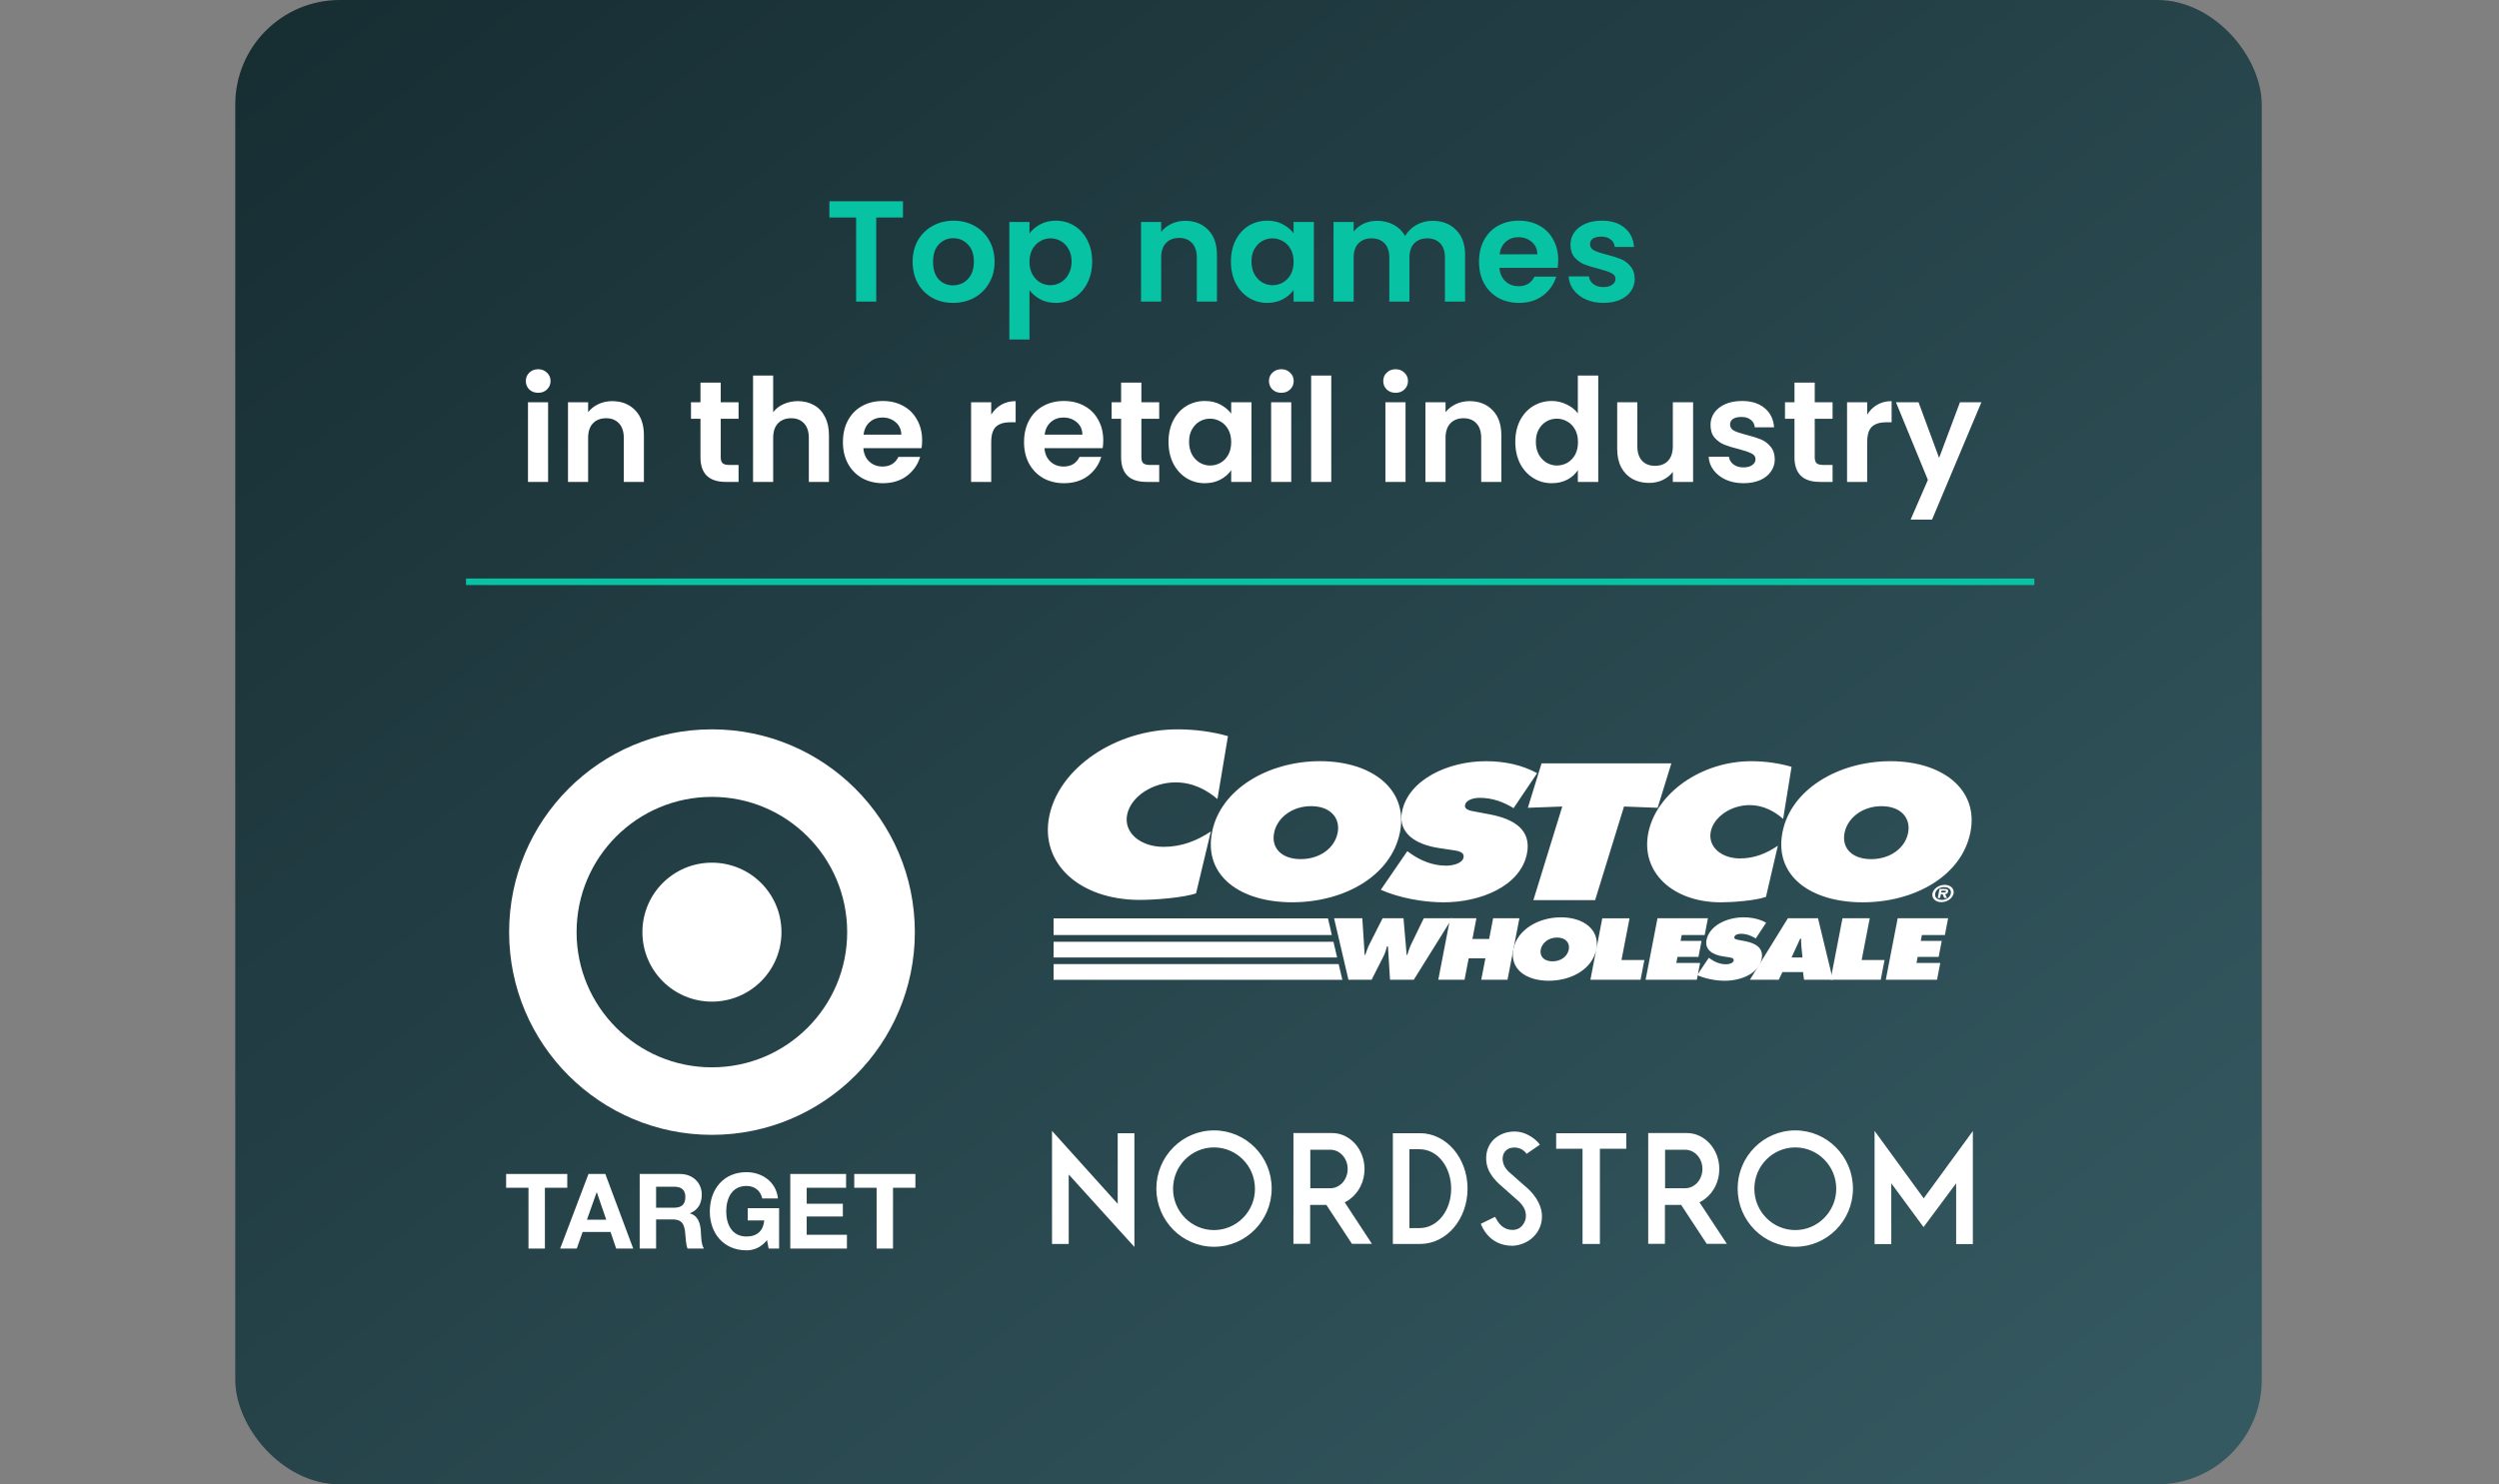 <svg width="956" height="568" viewBox="0 0 956 568" fill="none" xmlns="http://www.w3.org/2000/svg">
<rect x="0" y="0" width="956" height="568" fill="#808080" stroke="none"/>
<rect x="90" width="775.243" height="568" rx="40" fill="url(#paint0_linear_20255_629)"/>
<g clip-path="url(#clip0_20255_629)">
<path d="M508.909 454.695H501.264V439.956H508.909C512.606 439.956 515.551 443.245 515.551 447.293C515.551 451.405 512.606 454.695 508.909 454.695ZM514.422 460.071L514.548 460.008C515.237 459.691 515.927 459.249 516.49 458.806C519.937 456.213 522.004 451.974 522.004 447.357C522.004 439.766 516.428 433.566 509.598 433.566H494.81V475.949H501.202V461.084H507.404L507.467 461.147L517.179 475.949H524.823L514.422 460.071ZM543.058 469.939H539.173V439.766H543.058C549.95 439.766 555.151 446.534 555.151 454.884C555.151 463.171 549.951 469.939 543.058 469.939ZM543.246 433.63H532.844V476.012H543.246C553.397 476.012 561.417 466.524 561.417 454.821C561.417 443.182 553.334 433.63 543.246 433.63V433.63ZM644.629 454.695H636.985V439.956H644.629C648.326 439.956 651.271 443.245 651.271 447.293C651.271 451.405 648.326 454.695 644.629 454.695ZM650.143 460.071L650.268 460.008C650.957 459.691 651.647 459.249 652.211 458.806C655.657 456.213 657.725 451.974 657.725 447.357C657.725 439.766 652.148 433.566 645.318 433.566H630.53V475.949H636.922V461.084H643.125L643.188 461.147L652.9 475.949H660.607L650.143 460.071ZM622.134 433.63H595.316V439.576H605.404V476.012H612.046V439.576H622.134V433.63ZM433.968 477.15V433.63H427.577V460.64L402.45 432.745V476.012H408.842V449.444L409.092 449.697L433.968 477.15ZM686.798 470.698C678.151 470.698 671.134 463.614 671.134 454.884C671.134 446.155 678.151 439.07 686.798 439.07C695.445 439.07 702.464 446.155 702.464 454.884C702.464 463.551 695.446 470.698 686.798 470.698ZM686.798 432.555C674.643 432.555 664.743 442.549 664.743 454.821C664.743 467.093 674.643 477.087 686.798 477.087C698.955 477.087 708.855 467.093 708.855 454.821C708.855 442.549 698.955 432.555 686.798 432.555ZM464.42 470.698C455.773 470.698 448.755 463.614 448.755 454.884C448.755 446.155 455.773 439.07 464.42 439.07C473.067 439.07 480.086 446.155 480.086 454.884C480.148 463.551 473.067 470.698 464.42 470.698ZM464.42 432.555C452.265 432.555 442.364 442.549 442.364 454.821C442.364 467.093 452.264 477.087 464.42 477.087C476.576 477.087 486.477 467.093 486.477 454.821C486.539 442.549 476.639 432.555 464.42 432.555ZM589.865 464.816C589.739 462.601 588.737 458.174 583.035 453.556L578.022 449.127C575.891 447.42 574.889 445.586 574.826 443.435C574.826 440.968 576.455 439.26 578.899 439.133C578.962 439.133 582.032 438.753 583.912 441.411L583.974 441.537L589.05 438.058L588.987 437.932C588.11 436.539 584.163 432.744 578.837 432.997C575.829 433.124 573.135 434.325 571.255 436.223C569.312 438.247 568.372 440.904 568.56 444.004C568.749 447.61 570.816 450.962 575.14 454.505L579.839 458.68C582.471 460.83 583.599 462.664 583.724 464.816C583.849 466.397 583.286 467.915 582.283 469.053C581.406 470.066 580.403 470.508 579.025 470.635H578.711C574.764 470.635 573.134 467.788 572.195 466.08L571.944 465.637L566.493 468.295C566.993 469.686 569.939 476.708 578.586 476.708H578.711C581.844 476.518 584.727 475.253 586.794 473.102C588.925 470.952 590.053 467.979 589.865 464.816ZM735.924 458.553L754.721 432.807V476.075H748.33V452.797L735.861 469.56L723.517 452.797V476.075H717.126V432.745L735.924 458.553Z" fill="white"/>
</g>
<path d="M521.158 351.379L522.061 365.418H522.289C522.756 363.983 523.275 362.486 524.003 361.082L528.922 351.379H536.913L538.122 365.418H538.35C538.767 364.044 539.235 362.608 539.874 361.269L544.677 351.379H555.523L540.856 374.902H531.76L530.959 362.111H530.616C530.267 363.33 529.961 364.513 529.396 365.668L524.719 374.902H515.85L510.349 351.379H521.158Z" fill="white"/>
<path d="M554.764 351.379H564.81L563.28 359.302H569.673L571.205 351.379H581.251L576.708 374.902H566.662L568.24 366.729H561.846L560.267 374.902H550.221L554.764 351.379Z" fill="white"/>
<path d="M610.675 363.218C609.217 370.768 601.225 375.291 592.476 375.291C583.721 375.291 577.476 370.766 578.936 363.218C580.363 355.824 588.448 351.02 597.163 351.02C605.877 351.02 612.101 355.824 610.675 363.218ZM589.417 363.342C588.896 366.024 590.749 367.867 593.907 367.867C597.068 367.867 599.63 366.024 600.151 363.342C600.631 360.844 598.981 358.756 595.67 358.756C592.354 358.758 589.897 360.846 589.417 363.342ZM612.961 351.395H623.389L620.302 367.368H629.057L627.597 374.916H608.416L612.961 351.395ZM653.726 366.493L654.19 366.838C655.825 368.023 657.883 368.991 660.283 368.991C661.311 368.991 663.013 368.646 663.218 367.587C663.424 366.527 662.072 366.434 661.154 366.276L659.119 365.965C655.159 365.371 652.118 363.405 652.825 359.726C653.908 354.142 660.711 351.021 666.952 351.021C670.225 351.021 673.108 351.679 675.651 353.081L671.671 359.103C670.076 358.105 668.209 357.324 665.962 357.324C665.05 357.324 663.662 357.602 663.48 358.57C663.309 359.442 664.578 359.568 665.349 359.724L667.626 360.16C671.88 360.974 674.706 362.906 673.937 366.899C672.849 372.515 666.071 375.291 659.868 375.291C656.255 375.291 652.223 374.48 649.249 373.138L653.726 366.493Z" fill="white"/>
<path d="M689.551 366.384L689.135 362.234C689.022 361.236 689.03 360.207 689.036 359.207H688.654L685.368 366.384H689.551ZM680.473 374.902H669.437L683.953 351.379H695.482L701.176 374.902H690.14L689.756 371.97H681.88L680.473 374.902Z" fill="white"/>
<path d="M704.848 351.379H715.276L712.189 367.352H720.944L719.484 374.9H700.305L704.848 351.379ZM725.965 351.379H745.262L744.019 357.807H735.226L734.792 360.053H742.821L741.641 366.169H733.611L733.167 368.476H742.265L741.02 374.902H721.42L725.965 351.379Z" fill="white"/>
<path d="M584.485 309.107L597.651 308.622L586.603 344.437H610.227L621.271 308.622L634.141 309.107L639.385 292.102H589.725L584.485 309.107ZM535.571 318.407C532.267 335.2 514.169 345.267 494.339 345.267C474.511 345.267 460.369 335.202 463.673 318.407C466.907 301.956 485.216 291.27 504.959 291.27C524.699 291.27 538.805 301.957 535.571 318.407ZM487.41 318.685C486.239 324.654 490.435 328.75 497.586 328.75C504.742 328.75 510.547 324.655 511.721 318.685C512.813 313.133 509.072 308.484 501.572 308.484C494.072 308.481 488.502 313.133 487.41 318.685Z" fill="white"/>
<path d="M528.228 340.489C534.969 343.471 544.098 345.279 552.287 345.279C566.341 345.279 581.693 339.102 584.149 326.608C585.895 317.724 579.503 313.421 569.855 311.616L564.7 310.645C562.958 310.296 560.082 310.02 560.463 308.075C560.886 305.924 564.027 305.297 566.097 305.297C571.18 305.297 575.411 307.033 579.025 309.254L588.037 295.859C582.27 292.736 575.748 291.281 568.333 291.281C554.195 291.281 538.777 298.221 536.335 310.645C534.723 318.835 541.623 323.207 550.587 324.528L555.192 325.219C557.28 325.57 560.343 325.775 559.879 328.134C559.414 330.493 555.558 331.257 553.229 331.257C547.797 331.257 543.134 329.106 539.429 326.469L538.374 325.705L528.228 340.489ZM685.366 293.432C680.641 292.043 675.271 291.281 669.924 291.281C650.873 291.281 633.557 303.497 630.553 318.766C627.617 333.689 639.823 345.28 658.359 345.28C662.581 345.28 671.496 344.656 675.58 343.198L680.12 323.626C675.735 326.61 671.061 328.485 665.629 328.485C658.563 328.485 653.313 324.042 654.447 318.284C655.567 312.592 662.232 308.082 669.3 308.082C674.645 308.082 678.907 310.511 682.145 313.36L685.366 293.432ZM723.189 291.281C703.449 291.281 685.139 301.967 681.903 318.418C678.601 335.212 692.744 345.279 712.573 345.279C732.399 345.279 750.502 335.214 753.803 318.418C757.033 301.969 742.928 291.281 723.189 291.281ZM719.804 308.492C727.304 308.492 731.048 313.141 729.952 318.692C728.78 324.661 722.972 328.757 715.817 328.757C708.662 328.757 704.467 324.663 705.641 318.692C706.733 313.144 712.304 308.492 719.804 308.492ZM469.762 281.687C463.865 280.008 457.173 279.086 450.505 279.086C426.742 279.086 405.145 293.851 401.401 312.308C397.743 330.346 412.964 344.355 436.08 344.355C441.349 344.355 452.471 343.6 457.558 341.84L463.218 318.18C457.755 321.788 451.921 324.053 445.145 324.053C436.328 324.053 429.785 318.683 431.196 311.717C432.593 304.84 440.904 299.383 449.719 299.383C456.384 299.383 461.702 302.321 465.736 305.76L469.762 281.687Z" fill="white"/>
<path d="M739.265 341.901C739.62 340.074 741.69 338.602 743.944 338.602C746.18 338.602 747.697 340.074 747.344 341.901C746.986 343.74 744.906 345.212 742.666 345.212C740.413 345.212 738.913 343.738 739.265 341.901ZM746.291 341.901C746.573 340.43 745.501 339.465 743.773 339.465C742.019 339.465 740.601 340.43 740.32 341.901C740.036 343.374 741.078 344.349 742.834 344.349C744.559 344.349 746.006 343.376 746.291 341.901ZM744.852 343.629H743.808L743.152 342.164H742.468L742.185 343.629H741.298L741.967 340.169H744.013C744.916 340.169 745.404 340.415 745.249 341.229C745.131 341.821 744.66 342.126 744.116 342.168L744.852 343.629ZM743.558 341.503C744.002 341.503 744.383 341.503 744.457 341.133C744.515 340.829 744.132 340.829 743.688 340.829H742.728L742.602 341.503H743.558Z" fill="white"/>
<path d="M403.053 374.94H513.614L513.606 374.902H513.515L512.117 368.92H403.053V374.94ZM403.053 366.39H511.524L510.114 360.371H403.053V366.39ZM403.053 357.803H509.479L509.001 355.61L508.023 351.425H403.053V357.803ZM634.079 351.379H653.375L652.133 357.807H643.342L642.906 360.053H650.935L649.755 366.169H641.727L641.281 368.476H650.377L649.136 374.902H629.532L634.079 351.379Z" fill="white"/>
<path d="M272.335 408.423C243.762 408.423 220.574 385.272 220.574 356.695C220.574 328.065 243.762 304.932 272.335 304.932C300.932 304.932 324.091 328.065 324.091 356.695C324.091 385.272 300.932 408.423 272.335 408.423ZM272.335 279.086C229.501 279.086 194.766 313.83 194.766 356.695C194.766 399.527 229.501 434.26 272.335 434.26C315.187 434.26 349.976 399.527 349.976 356.695C349.976 313.83 315.187 279.086 272.335 279.086Z" fill="white"/>
<path d="M272.334 330.105C257.652 330.105 245.755 341.973 245.755 356.7C245.755 371.378 257.651 383.281 272.334 383.281C287.031 383.281 298.953 371.378 298.953 356.7C298.953 341.973 287.031 330.105 272.334 330.105Z" fill="white"/>
<path d="M202.177 454.506H193.622V449.227H217.01V454.506H208.455V477.775H202.177V454.506Z" fill="white"/>
<path d="M214.292 477.775H220.646L222.887 471.416H233.562L235.722 477.775H242.238L231.562 449.227H225.127L214.292 477.775ZM228.245 456.261H228.323L231.92 466.739H224.529L228.245 456.261Z" fill="white"/>
<path d="M244.714 477.774H250.994V466.619H257.268C260.429 466.619 261.587 467.937 262.025 470.935C262.349 473.214 262.268 475.974 263.028 477.774H269.302C268.183 476.176 268.225 472.813 268.103 471.014C267.902 468.131 267.026 465.136 263.945 464.337V464.258C267.108 462.979 268.466 460.463 268.466 457.1C268.466 452.785 265.225 449.227 260.109 449.227H244.714L244.714 477.774ZM250.994 454.103H257.873C260.667 454.103 262.187 455.303 262.187 458.059C262.187 460.936 260.667 462.138 257.873 462.138H250.994V454.103Z" fill="white"/>
<path d="M293.411 474.524C291.21 477.367 288.336 478.45 285.576 478.45C276.742 478.45 271.542 471.842 271.542 463.605C271.542 455.133 276.741 448.539 285.576 448.539C291.412 448.539 296.931 452.137 297.613 458.609H291.612C290.891 455.447 288.533 453.814 285.576 453.814C279.938 453.814 277.816 458.609 277.816 463.605C277.816 468.366 279.938 473.161 285.576 473.161C289.655 473.161 292.009 470.964 292.371 467.003H286.057V462.331H298.049V477.764H294.048L293.411 474.524Z" fill="white"/>
<path d="M302.329 449.227H323.672V454.506H308.605V460.621H322.436V465.503H308.605V472.496H323.995V477.775H302.329V449.227Z" fill="white"/>
<path d="M335.35 454.506H326.794V449.227H350.186V454.506H341.626V477.775H335.35V454.506Z" fill="white"/>
<line x1="178.271" y1="222.625" x2="778.253" y2="222.625" stroke="#08C2A4" stroke-width="2.5"/>
<path d="M345.437 77.016V83.231H335.207V115.406H327.507V83.231H317.277V77.016H345.437ZM364.586 115.901C361.652 115.901 359.012 115.26 356.666 113.976C354.319 112.656 352.467 110.805 351.111 108.421C349.791 106.038 349.131 103.288 349.131 100.171C349.131 97.055 349.809 94.305 351.166 91.921C352.559 89.538 354.447 87.705 356.831 86.421C359.214 85.101 361.872 84.441 364.806 84.441C367.739 84.441 370.397 85.101 372.781 86.421C375.164 87.705 377.034 89.538 378.391 91.921C379.784 94.305 380.481 97.055 380.481 100.171C380.481 103.288 379.766 106.038 378.336 108.421C376.942 110.805 375.036 112.656 372.616 113.976C370.232 115.26 367.556 115.901 364.586 115.901ZM364.586 109.191C365.979 109.191 367.281 108.861 368.491 108.201C369.737 107.505 370.727 106.478 371.461 105.121C372.194 103.765 372.561 102.115 372.561 100.171C372.561 97.275 371.791 95.056 370.251 93.516C368.747 91.94 366.896 91.151 364.696 91.151C362.496 91.151 360.644 91.94 359.141 93.516C357.674 95.056 356.941 97.275 356.941 100.171C356.941 103.068 357.656 105.305 359.086 106.881C360.552 108.421 362.386 109.191 364.586 109.191ZM393.829 89.336C394.819 87.943 396.176 86.788 397.899 85.871C399.659 84.918 401.657 84.441 403.894 84.441C406.497 84.441 408.844 85.083 410.934 86.366C413.061 87.65 414.729 89.483 415.939 91.866C417.186 94.213 417.809 96.945 417.809 100.061C417.809 103.178 417.186 105.946 415.939 108.366C414.729 110.75 413.061 112.601 410.934 113.921C408.844 115.241 406.497 115.901 403.894 115.901C401.657 115.901 399.677 115.443 397.954 114.526C396.267 113.61 394.892 112.455 393.829 111.061V129.926H386.129V84.936H393.829V89.336ZM409.944 100.061C409.944 98.228 409.559 96.651 408.789 95.331C408.056 93.975 407.066 92.948 405.819 92.251C404.609 91.555 403.289 91.206 401.859 91.206C400.466 91.206 399.146 91.573 397.899 92.306C396.689 93.003 395.699 94.03 394.929 95.386C394.196 96.743 393.829 98.338 393.829 100.171C393.829 102.005 394.196 103.6 394.929 104.956C395.699 106.313 396.689 107.358 397.899 108.091C399.146 108.788 400.466 109.136 401.859 109.136C403.289 109.136 404.609 108.77 405.819 108.036C407.066 107.303 408.056 106.258 408.789 104.901C409.559 103.545 409.944 101.931 409.944 100.061ZM453.395 84.496C457.025 84.496 459.958 85.651 462.195 87.961C464.431 90.235 465.55 93.425 465.55 97.531V115.406H457.85V98.576C457.85 96.156 457.245 94.305 456.035 93.021C454.825 91.701 453.175 91.041 451.085 91.041C448.958 91.041 447.271 91.701 446.025 93.021C444.815 94.305 444.21 96.156 444.21 98.576V115.406H436.51V84.936H444.21V88.731C445.236 87.411 446.538 86.385 448.115 85.651C449.728 84.881 451.488 84.496 453.395 84.496ZM470.892 100.061C470.892 96.981 471.497 94.25 472.707 91.866C473.954 89.483 475.622 87.65 477.712 86.366C479.839 85.083 482.204 84.441 484.807 84.441C487.08 84.441 489.06 84.9 490.747 85.816C492.47 86.733 493.845 87.888 494.872 89.281V84.936H502.627V115.406H494.872V110.951C493.882 112.381 492.507 113.573 490.747 114.526C489.024 115.443 487.025 115.901 484.752 115.901C482.185 115.901 479.839 115.241 477.712 113.921C475.622 112.601 473.954 110.75 472.707 108.366C471.497 105.946 470.892 103.178 470.892 100.061ZM494.872 100.171C494.872 98.301 494.505 96.706 493.772 95.386C493.039 94.03 492.049 93.003 490.802 92.306C489.555 91.573 488.217 91.206 486.787 91.206C485.357 91.206 484.037 91.555 482.827 92.251C481.617 92.948 480.627 93.975 479.857 95.331C479.124 96.651 478.757 98.228 478.757 100.061C478.757 101.895 479.124 103.508 479.857 104.901C480.627 106.258 481.617 107.303 482.827 108.036C484.074 108.77 485.394 109.136 486.787 109.136C488.217 109.136 489.555 108.788 490.802 108.091C492.049 107.358 493.039 106.331 493.772 105.011C494.505 103.655 494.872 102.041 494.872 100.171ZM547.987 84.496C551.727 84.496 554.734 85.651 557.007 87.961C559.317 90.235 560.472 93.425 560.472 97.531V115.406H552.772V98.576C552.772 96.193 552.167 94.378 550.957 93.131C549.747 91.848 548.097 91.206 546.007 91.206C543.917 91.206 542.249 91.848 541.002 93.131C539.792 94.378 539.187 96.193 539.187 98.576V115.406H531.487V98.576C531.487 96.193 530.882 94.378 529.672 93.131C528.462 91.848 526.812 91.206 524.722 91.206C522.596 91.206 520.909 91.848 519.662 93.131C518.452 94.378 517.847 96.193 517.847 98.576V115.406H510.147V84.936H517.847V88.621C518.837 87.338 520.102 86.33 521.642 85.596C523.219 84.863 524.942 84.496 526.812 84.496C529.196 84.496 531.322 85.01 533.192 86.036C535.062 87.026 536.511 88.456 537.537 90.326C538.527 88.566 539.957 87.155 541.827 86.091C543.734 85.028 545.787 84.496 547.987 84.496ZM596.104 99.511C596.104 100.611 596.031 101.601 595.884 102.481H573.609C573.793 104.681 574.563 106.405 575.919 107.651C577.276 108.898 578.944 109.521 580.924 109.521C583.784 109.521 585.819 108.293 587.029 105.836H595.334C594.454 108.77 592.768 111.19 590.274 113.096C587.781 114.966 584.719 115.901 581.089 115.901C578.156 115.901 575.516 115.26 573.169 113.976C570.859 112.656 569.044 110.805 567.724 108.421C566.441 106.038 565.799 103.288 565.799 100.171C565.799 97.018 566.441 94.25 567.724 91.866C569.008 89.483 570.804 87.65 573.114 86.366C575.424 85.083 578.083 84.441 581.089 84.441C583.986 84.441 586.571 85.065 588.844 86.311C591.154 87.558 592.933 89.336 594.179 91.646C595.463 93.92 596.104 96.541 596.104 99.511ZM588.129 97.311C588.093 95.331 587.378 93.755 585.984 92.581C584.591 91.371 582.886 90.766 580.869 90.766C578.963 90.766 577.349 91.353 576.029 92.526C574.746 93.663 573.958 95.258 573.664 97.311H588.129ZM613.385 115.901C610.891 115.901 608.655 115.461 606.675 114.581C604.695 113.665 603.118 112.436 601.945 110.896C600.808 109.356 600.185 107.651 600.075 105.781H607.83C607.976 106.955 608.545 107.926 609.535 108.696C610.561 109.466 611.826 109.851 613.33 109.851C614.796 109.851 615.933 109.558 616.74 108.971C617.583 108.385 618.005 107.633 618.005 106.716C618.005 105.726 617.491 104.993 616.465 104.516C615.475 104.003 613.88 103.453 611.68 102.866C609.406 102.316 607.536 101.748 606.07 101.161C604.64 100.575 603.393 99.676 602.33 98.466C601.303 97.256 600.79 95.625 600.79 93.571C600.79 91.885 601.266 90.345 602.22 88.951C603.21 87.558 604.603 86.458 606.4 85.651C608.233 84.845 610.378 84.441 612.835 84.441C616.465 84.441 619.361 85.358 621.525 87.191C623.688 88.988 624.88 91.426 625.1 94.506H617.73C617.62 93.296 617.106 92.343 616.19 91.646C615.31 90.913 614.118 90.546 612.615 90.546C611.221 90.546 610.14 90.803 609.37 91.316C608.636 91.83 608.27 92.545 608.27 93.461C608.27 94.488 608.783 95.276 609.81 95.826C610.836 96.34 612.431 96.871 614.595 97.421C616.795 97.971 618.61 98.54 620.04 99.126C621.47 99.713 622.698 100.63 623.725 101.876C624.788 103.086 625.338 104.7 625.375 106.716C625.375 108.476 624.88 110.053 623.89 111.446C622.936 112.84 621.543 113.94 619.71 114.746C617.913 115.516 615.805 115.901 613.385 115.901Z" fill="#08C2A4"/>
<path d="M205.886 150.306C204.529 150.306 203.393 149.885 202.476 149.041C201.596 148.161 201.156 147.08 201.156 145.796C201.156 144.513 201.596 143.45 202.476 142.606C203.393 141.726 204.529 141.286 205.886 141.286C207.243 141.286 208.361 141.726 209.241 142.606C210.158 143.45 210.616 144.513 210.616 145.796C210.616 147.08 210.158 148.161 209.241 149.041C208.361 149.885 207.243 150.306 205.886 150.306ZM209.681 153.936V184.406H201.981V153.936H209.681ZM234.174 153.496C237.804 153.496 240.737 154.651 242.974 156.961C245.21 159.235 246.329 162.425 246.329 166.531V184.406H238.629V167.576C238.629 165.156 238.024 163.305 236.814 162.021C235.604 160.701 233.954 160.041 231.864 160.041C229.737 160.041 228.05 160.701 226.804 162.021C225.594 163.305 224.989 165.156 224.989 167.576V184.406H217.289V153.936H224.989V157.731C226.015 156.411 227.317 155.385 228.894 154.651C230.507 153.881 232.267 153.496 234.174 153.496ZM275.721 160.261V175.001C275.721 176.028 275.96 176.78 276.436 177.256C276.95 177.696 277.793 177.916 278.966 177.916H282.541V184.406H277.701C271.211 184.406 267.966 181.253 267.966 174.946V160.261H264.336V153.936H267.966V146.401H275.721V153.936H282.541V160.261H275.721ZM305.24 153.496C307.55 153.496 309.603 154.01 311.4 155.036C313.196 156.026 314.59 157.511 315.58 159.491C316.606 161.435 317.12 163.781 317.12 166.531V184.406H309.42V167.576C309.42 165.156 308.815 163.305 307.605 162.021C306.395 160.701 304.745 160.041 302.655 160.041C300.528 160.041 298.841 160.701 297.595 162.021C296.385 163.305 295.78 165.156 295.78 167.576V184.406H288.08V143.706H295.78V157.731C296.77 156.411 298.09 155.385 299.74 154.651C301.39 153.881 303.223 153.496 305.24 153.496ZM352.767 168.511C352.767 169.611 352.694 170.601 352.547 171.481H330.272C330.455 173.681 331.225 175.405 332.582 176.651C333.939 177.898 335.607 178.521 337.587 178.521C340.447 178.521 342.482 177.293 343.692 174.836H351.997C351.117 177.77 349.43 180.19 346.937 182.096C344.444 183.966 341.382 184.901 337.752 184.901C334.819 184.901 332.179 184.26 329.832 182.976C327.522 181.656 325.707 179.805 324.387 177.421C323.104 175.038 322.462 172.288 322.462 169.171C322.462 166.018 323.104 163.25 324.387 160.866C325.67 158.483 327.467 156.65 329.777 155.366C332.087 154.083 334.745 153.441 337.752 153.441C340.649 153.441 343.234 154.065 345.507 155.311C347.817 156.558 349.595 158.336 350.842 160.646C352.125 162.92 352.767 165.541 352.767 168.511ZM344.792 166.311C344.755 164.331 344.04 162.755 342.647 161.581C341.254 160.371 339.549 159.766 337.532 159.766C335.625 159.766 334.012 160.353 332.692 161.526C331.409 162.663 330.62 164.258 330.327 166.311H344.792ZM379.193 158.666C380.183 157.053 381.466 155.788 383.043 154.871C384.656 153.955 386.489 153.496 388.543 153.496V161.581H386.508C384.088 161.581 382.254 162.15 381.008 163.286C379.798 164.423 379.193 166.403 379.193 169.226V184.406H371.493V153.936H379.193V158.666ZM422.054 168.511C422.054 169.611 421.981 170.601 421.834 171.481H399.559C399.742 173.681 400.512 175.405 401.869 176.651C403.226 177.898 404.894 178.521 406.874 178.521C409.734 178.521 411.769 177.293 412.979 174.836H421.284C420.404 177.77 418.717 180.19 416.224 182.096C413.731 183.966 410.669 184.901 407.039 184.901C404.106 184.901 401.466 184.26 399.119 182.976C396.809 181.656 394.994 179.805 393.674 177.421C392.391 175.038 391.749 172.288 391.749 169.171C391.749 166.018 392.391 163.25 393.674 160.866C394.957 158.483 396.754 156.65 399.064 155.366C401.374 154.083 404.032 153.441 407.039 153.441C409.936 153.441 412.521 154.065 414.794 155.311C417.104 156.558 418.882 158.336 420.129 160.646C421.412 162.92 422.054 165.541 422.054 168.511ZM414.079 166.311C414.042 164.331 413.327 162.755 411.934 161.581C410.541 160.371 408.836 159.766 406.819 159.766C404.912 159.766 403.299 160.353 401.979 161.526C400.696 162.663 399.907 164.258 399.614 166.311H414.079ZM436.639 160.261V175.001C436.639 176.028 436.878 176.78 437.354 177.256C437.868 177.696 438.711 177.916 439.884 177.916H443.459V184.406H438.619C432.129 184.406 428.884 181.253 428.884 174.946V160.261H425.254V153.936H428.884V146.401H436.639V153.936H443.459V160.261H436.639ZM447.018 169.061C447.018 165.981 447.623 163.25 448.833 160.866C450.079 158.483 451.748 156.65 453.838 155.366C455.964 154.083 458.329 153.441 460.933 153.441C463.206 153.441 465.186 153.9 466.873 154.816C468.596 155.733 469.971 156.888 470.998 158.281V153.936H478.753V184.406H470.998V179.951C470.008 181.381 468.633 182.573 466.873 183.526C465.149 184.443 463.151 184.901 460.878 184.901C458.311 184.901 455.964 184.241 453.838 182.921C451.748 181.601 450.079 179.75 448.833 177.366C447.623 174.946 447.018 172.178 447.018 169.061ZM470.998 169.171C470.998 167.301 470.631 165.706 469.898 164.386C469.164 163.03 468.174 162.003 466.928 161.306C465.681 160.573 464.343 160.206 462.913 160.206C461.483 160.206 460.163 160.555 458.953 161.251C457.743 161.948 456.753 162.975 455.983 164.331C455.249 165.651 454.883 167.228 454.883 169.061C454.883 170.895 455.249 172.508 455.983 173.901C456.753 175.258 457.743 176.303 458.953 177.036C460.199 177.77 461.519 178.136 462.913 178.136C464.343 178.136 465.681 177.788 466.928 177.091C468.174 176.358 469.164 175.331 469.898 174.011C470.631 172.655 470.998 171.041 470.998 169.171ZM490.178 150.306C488.821 150.306 487.685 149.885 486.768 149.041C485.888 148.161 485.448 147.08 485.448 145.796C485.448 144.513 485.888 143.45 486.768 142.606C487.685 141.726 488.821 141.286 490.178 141.286C491.535 141.286 492.653 141.726 493.533 142.606C494.45 143.45 494.908 144.513 494.908 145.796C494.908 147.08 494.45 148.161 493.533 149.041C492.653 149.885 491.535 150.306 490.178 150.306ZM493.973 153.936V184.406H486.273V153.936H493.973ZM509.281 143.706V184.406H501.581V143.706H509.281ZM533.899 150.306C532.542 150.306 531.405 149.885 530.489 149.041C529.609 148.161 529.169 147.08 529.169 145.796C529.169 144.513 529.609 143.45 530.489 142.606C531.405 141.726 532.542 141.286 533.899 141.286C535.255 141.286 536.374 141.726 537.254 142.606C538.17 143.45 538.629 144.513 538.629 145.796C538.629 147.08 538.17 148.161 537.254 149.041C536.374 149.885 535.255 150.306 533.899 150.306ZM537.694 153.936V184.406H529.994V153.936H537.694ZM562.186 153.496C565.816 153.496 568.75 154.651 570.986 156.961C573.223 159.235 574.341 162.425 574.341 166.531V184.406H566.641V167.576C566.641 165.156 566.036 163.305 564.826 162.021C563.616 160.701 561.966 160.041 559.876 160.041C557.75 160.041 556.063 160.701 554.816 162.021C553.606 163.305 553.001 165.156 553.001 167.576V184.406H545.301V153.936H553.001V157.731C554.028 156.411 555.33 155.385 556.906 154.651C558.52 153.881 560.28 153.496 562.186 153.496ZM579.684 169.061C579.684 165.981 580.289 163.25 581.499 160.866C582.745 158.483 584.432 156.65 586.559 155.366C588.685 154.083 591.05 153.441 593.654 153.441C595.634 153.441 597.522 153.881 599.319 154.761C601.115 155.605 602.545 156.741 603.609 158.171V143.706H611.419V184.406H603.609V179.896C602.655 181.4 601.317 182.61 599.594 183.526C597.87 184.443 595.872 184.901 593.599 184.901C591.032 184.901 588.685 184.241 586.559 182.921C584.432 181.601 582.745 179.75 581.499 177.366C580.289 174.946 579.684 172.178 579.684 169.061ZM603.664 169.171C603.664 167.301 603.297 165.706 602.564 164.386C601.83 163.03 600.84 162.003 599.594 161.306C598.347 160.573 597.009 160.206 595.579 160.206C594.149 160.206 592.829 160.555 591.619 161.251C590.409 161.948 589.419 162.975 588.649 164.331C587.915 165.651 587.549 167.228 587.549 169.061C587.549 170.895 587.915 172.508 588.649 173.901C589.419 175.258 590.409 176.303 591.619 177.036C592.865 177.77 594.185 178.136 595.579 178.136C597.009 178.136 598.347 177.788 599.594 177.091C600.84 176.358 601.83 175.331 602.564 174.011C603.297 172.655 603.664 171.041 603.664 169.171ZM647.704 153.936V184.406H639.949V180.556C638.959 181.876 637.657 182.921 636.044 183.691C634.467 184.425 632.744 184.791 630.874 184.791C628.491 184.791 626.382 184.296 624.549 183.306C622.716 182.28 621.267 180.795 620.204 178.851C619.177 176.871 618.664 174.525 618.664 171.811V153.936H626.364V170.711C626.364 173.131 626.969 175.001 628.179 176.321C629.389 177.605 631.039 178.246 633.129 178.246C635.256 178.246 636.924 177.605 638.134 176.321C639.344 175.001 639.949 173.131 639.949 170.711V153.936H647.704ZM666.961 184.901C664.468 184.901 662.231 184.461 660.251 183.581C658.271 182.665 656.695 181.436 655.521 179.896C654.385 178.356 653.761 176.651 653.651 174.781H661.406C661.553 175.955 662.121 176.926 663.111 177.696C664.138 178.466 665.403 178.851 666.906 178.851C668.373 178.851 669.51 178.558 670.316 177.971C671.16 177.385 671.581 176.633 671.581 175.716C671.581 174.726 671.068 173.993 670.041 173.516C669.051 173.003 667.456 172.453 665.256 171.866C662.983 171.316 661.113 170.748 659.646 170.161C658.216 169.575 656.97 168.676 655.906 167.466C654.88 166.256 654.366 164.625 654.366 162.571C654.366 160.885 654.843 159.345 655.796 157.951C656.786 156.558 658.18 155.458 659.976 154.651C661.81 153.845 663.955 153.441 666.411 153.441C670.041 153.441 672.938 154.358 675.101 156.191C677.265 157.988 678.456 160.426 678.676 163.506H671.306C671.196 162.296 670.683 161.343 669.766 160.646C668.886 159.913 667.695 159.546 666.191 159.546C664.798 159.546 663.716 159.803 662.946 160.316C662.213 160.83 661.846 161.545 661.846 162.461C661.846 163.488 662.36 164.276 663.386 164.826C664.413 165.34 666.008 165.871 668.171 166.421C670.371 166.971 672.186 167.54 673.616 168.126C675.046 168.713 676.275 169.63 677.301 170.876C678.365 172.086 678.915 173.7 678.951 175.716C678.951 177.476 678.456 179.053 677.466 180.446C676.513 181.84 675.12 182.94 673.286 183.746C671.49 184.516 669.381 184.901 666.961 184.901ZM694.237 160.261V175.001C694.237 176.028 694.475 176.78 694.952 177.256C695.465 177.696 696.309 177.916 697.482 177.916H701.057V184.406H696.217C689.727 184.406 686.482 181.253 686.482 174.946V160.261H682.852V153.936H686.482V146.401H694.237V153.936H701.057V160.261H694.237ZM714.295 158.666C715.285 157.053 716.569 155.788 718.145 154.871C719.759 153.955 721.592 153.496 723.645 153.496V161.581H721.61C719.19 161.581 717.357 162.15 716.11 163.286C714.9 164.423 714.295 166.403 714.295 169.226V184.406H706.595V153.936H714.295V158.666ZM757.982 153.936L739.116 198.816H730.921L737.521 183.636L725.311 153.936H733.946L741.811 175.221L749.787 153.936H757.982Z" fill="white"/>
<defs>
<linearGradient id="paint0_linear_20255_629" x1="102" y1="21.5" x2="622.545" y2="706.991" gradientUnits="userSpaceOnUse">
<stop stop-color="#172E33"/>
<stop offset="1" stop-color="#355961"/>
</linearGradient>
<clipPath id="clip0_20255_629">
<rect width="352.829" height="44.596" fill="white" transform="translate(402.171 432.555)"/>
</clipPath>
</defs>
</svg>
